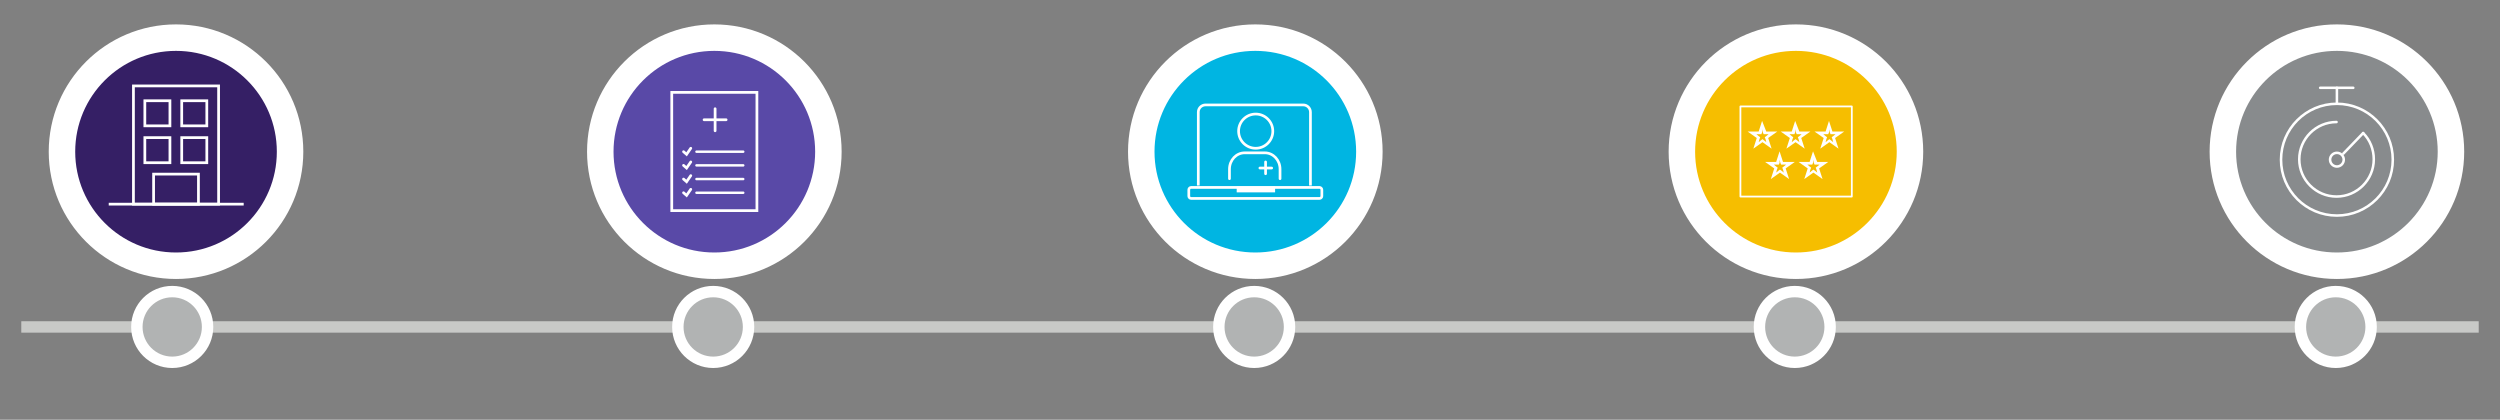 <?xml version="1.0" encoding="utf-8"?>
<!-- Generator: Adobe Illustrator 25.4.1, SVG Export Plug-In . SVG Version: 6.00 Build 0)  -->
<svg version="1.1" id="Layer_1" xmlns="http://www.w3.org/2000/svg" xmlns:xlink="http://www.w3.org/1999/xlink" x="0px" y="0px"
	 viewBox="0 0 657.6 110.4" style="enable-background:new 0 0 657.6 110.4;" xml:space="preserve">
<rect x="0" y="0" width="657.6" height="110.4" fill="#808080" stroke="none"/>
<style type="text/css">
	.st0{fill:#351F65;}
	.st1{fill:none;stroke:#FFFFFF;stroke-width:0.594;stroke-miterlimit:10;}
	.st2{fill:none;stroke:#C8C9C7;stroke-width:3;stroke-miterlimit:10;}
	.st3{fill:#B1B3B3;stroke:#FFFFFF;stroke-width:3;stroke-miterlimit:10;}
	.st4{fill:#888B8D;stroke:#FFFFFF;stroke-width:6.965;stroke-miterlimit:10;}
	.st5{fill:none;stroke:#FFFFFF;stroke-width:0.673;stroke-miterlimit:10;}
	.st6{fill:none;stroke:#FFFFFF;stroke-width:0.673;stroke-linecap:round;stroke-linejoin:round;stroke-miterlimit:10;}
	.st7{fill:#5949A7;stroke:#FFFFFF;stroke-width:6.965;stroke-miterlimit:10;}
	.st8{fill:none;stroke:#FFFFFF;stroke-width:0.722;stroke-miterlimit:10;}
	.st9{fill:none;stroke:#FFFFFF;stroke-width:0.652;stroke-linecap:round;stroke-linejoin:round;stroke-miterlimit:10;}
	.st10{fill:none;stroke:#FFFFFF;stroke-width:0.722;stroke-linecap:round;stroke-linejoin:round;stroke-miterlimit:10;}
	.st11{fill:none;stroke:#FFFFFF;stroke-width:0.722;stroke-linecap:round;stroke-miterlimit:10;}
	.st12{fill:#00B5E2;stroke:#FFFFFF;stroke-width:6.965;stroke-miterlimit:10;}
	.st13{fill:none;stroke:#FFFFFF;stroke-width:0.712;stroke-miterlimit:10;}
	.st14{fill:#FFFFFF;}
	.st15{fill:none;stroke:#FFFFFF;stroke-width:0.712;stroke-linecap:round;stroke-linejoin:round;stroke-miterlimit:10;}
	.st16{fill:#F6BE00;stroke:#FFFFFF;stroke-width:6.965;stroke-miterlimit:10;}
	.st17{fill:none;stroke:#FFFFFF;stroke-width:0.47;stroke-linecap:round;stroke-linejoin:round;stroke-miterlimit:10;}
	.st18{fill:#351F65;stroke:#FFFFFF;stroke-width:6.965;stroke-miterlimit:10;}
	.st19{fill:#5949A7;}
	.st20{fill:none;stroke:#FFFFFF;stroke-width:0.536;stroke-linecap:round;stroke-linejoin:round;stroke-miterlimit:10;}
	.st21{fill:none;stroke:#FFFFFF;stroke-width:0.594;stroke-linecap:round;stroke-linejoin:round;stroke-miterlimit:10;}
	.st22{fill:none;stroke:#FFFFFF;stroke-width:0.594;stroke-linecap:round;stroke-miterlimit:10;}
	.st23{fill:#00B5E2;}
	.st24{fill:none;stroke:#FFFFFF;stroke-width:0.586;stroke-miterlimit:10;}
	.st25{fill:none;stroke:#FFFFFF;stroke-width:0.586;stroke-linecap:round;stroke-linejoin:round;stroke-miterlimit:10;}
	.st26{fill:#F6BE00;}
	.st27{fill:none;stroke:#FFFFFF;stroke-width:0.387;stroke-linecap:round;stroke-linejoin:round;stroke-miterlimit:10;}
	.st28{fill:#888B8D;}
	.st29{fill:none;stroke:#FFFFFF;stroke-width:0.553;stroke-miterlimit:10;}
	.st30{fill:none;stroke:#FFFFFF;stroke-width:0.553;stroke-linecap:round;stroke-linejoin:round;stroke-miterlimit:10;}
	.st31{fill:#B1B3B3;stroke:#FFFFFF;stroke-width:6.965;stroke-miterlimit:10;}
</style>
<line class="st2" x1="5.6" y1="86" x2="652" y2="86"/>
<circle class="st3" cx="45.3" cy="86" r="9.3"/>
<circle class="st3" cx="614.4" cy="86" r="9.3"/>
<circle class="st3" cx="472.1" cy="86" r="9.3"/>
<circle class="st3" cx="329.9" cy="86" r="9.3"/>
<circle class="st3" cx="187.6" cy="86" r="9.3"/>
<g>
	<circle class="st4" cx="614.7" cy="39.9" r="30"/>
	<g>
		<circle class="st5" cx="614.7" cy="42" r="1.8"/>
		<circle class="st5" cx="614.7" cy="42" r="14.7"/>
		<g>
			<path class="st6" d="M621.6,35c1.8,1.8,2.8,4.3,2.8,6.9c0,5.4-4.4,9.8-9.8,9.8s-9.8-4.4-9.8-9.8s4.4-9.8,9.8-9.8"/>
		</g>
		<line class="st6" x1="621.6" y1="35" x2="616.4" y2="40.4"/>
		<line class="st6" x1="614.7" y1="27.3" x2="614.7" y2="23.1"/>
		<line class="st6" x1="610.3" y1="23.1" x2="619" y2="23.1"/>
	</g>
</g>
<g>
	<circle class="st7" cx="187.9" cy="39.9" r="30"/>
	<g>
		<rect x="176.7" y="24.3" class="st8" width="22.4" height="31.1"/>
		<line class="st9" x1="183.2" y1="39.9" x2="195.5" y2="39.9"/>
		<line class="st9" x1="183.2" y1="43.5" x2="195.5" y2="43.5"/>
		<line class="st9" x1="183.2" y1="47.1" x2="195.5" y2="47.1"/>
		<line class="st9" x1="183.2" y1="50.7" x2="195.5" y2="50.7"/>
		<g>
			<line class="st10" x1="188.1" y1="28.6" x2="188.1" y2="34.4"/>
			<line class="st10" x1="185.2" y1="31.5" x2="191" y2="31.5"/>
		</g>
		<polyline class="st11" points="181.7,39 180.6,40.6 179.8,39.9 		"/>
		<polyline class="st11" points="181.7,42.6 180.6,44.2 179.8,43.5 		"/>
		<polyline class="st11" points="181.7,46.2 180.6,47.8 179.8,47.1 		"/>
		<polyline class="st11" points="181.7,49.8 180.6,51.4 179.8,50.7 		"/>
	</g>
</g>
<g>
	<circle class="st12" cx="330.2" cy="39.9" r="30"/>
	<g>
		<path class="st13" d="M315.2,48.8V29.5c0-1.1,0.9-1.9,1.9-1.9h25.7c1.1,0,1.9,0.9,1.9,1.9v19.3"/>
		<path class="st13" d="M347.1,52.2h-33.8c-0.3,0-0.6-0.3-0.6-0.6v-1.7c0-0.3,0.3-0.6,0.6-0.6h33.8c0.3,0,0.6,0.3,0.6,0.6v1.7
			C347.7,51.9,347.4,52.2,347.1,52.2z"/>
		<rect x="325.3" y="49.1" class="st14" width="10.1" height="1.5"/>
		<g>
			<line class="st15" x1="332.9" y1="42.6" x2="332.9" y2="45.7"/>
			<line class="st15" x1="331.4" y1="44.2" x2="334.5" y2="44.2"/>
		</g>
		<circle class="st13" cx="330.3" cy="34.5" r="4.5"/>
		<path class="st15" d="M336.7,47v-2.5c0-2.4-1.8-4.3-4-4.3h-5.3c-2.2,0-4,1.9-4,4.3V47"/>
	</g>
</g>
<g>
	<circle class="st16" cx="472.4" cy="39.9" r="30"/>
	<g>
		<rect x="457.8" y="28" class="st17" width="29.3" height="23.7"/>
		<g>
			<path class="st14" d="M468.1,42l0.2,0.8l0.2,0.5h0.5h0.8l-0.6,0.5l-0.4,0.3l0.2,0.5l0.2,0.8l-0.6-0.5l-0.4-0.3l-0.4,0.3l-0.6,0.5
				l0.2-0.8l0.2-0.5l-0.4-0.3l-0.6-0.5h0.8h0.5l0.2-0.5L468.1,42 M468.1,39.8l-0.9,2.8h-2.9l2.4,1.7l-0.9,2.8l2.4-1.7l2.4,1.7
				l-0.9-2.8l2.4-1.7H469L468.1,39.8L468.1,39.8z"/>
		</g>
		<g>
			<path class="st14" d="M476.9,42l0.2,0.8l0.2,0.5h0.5h0.8l-0.6,0.5l-0.4,0.3l0.2,0.5l0.2,0.8l-0.6-0.5l-0.4-0.3l-0.4,0.3l-0.6,0.5
				l0.2-0.8l0.2-0.5l-0.4-0.3l-0.6-0.5h0.8h0.5l0.2-0.5L476.9,42 M476.9,39.8l-0.9,2.8h-2.9l2.4,1.7l-0.9,2.8l2.4-1.7l2.4,1.7
				l-0.9-2.8l2.4-1.7h-2.9L476.9,39.8L476.9,39.8z"/>
		</g>
		<g>
			<path class="st14" d="M463.5,34l0.2,0.8l0.2,0.5h0.5h0.8l-0.6,0.5l-0.4,0.3l0.2,0.5l0.2,0.8l-0.6-0.5l-0.4-0.3l-0.4,0.3l-0.6,0.5
				l0.2-0.8l0.2-0.5l-0.4-0.3l-0.6-0.5h0.8h0.5l0.2-0.5L463.5,34 M463.5,31.8l-0.9,2.8h-2.9l2.4,1.7l-0.9,2.8l2.4-1.7l2.4,1.7
				l-0.9-2.8l2.4-1.7h-2.9L463.5,31.8L463.5,31.8z"/>
		</g>
		<g>
			<path class="st14" d="M472.2,34l0.2,0.8l0.2,0.5h0.5h0.8l-0.6,0.5l-0.4,0.3l0.2,0.5l0.2,0.8l-0.6-0.5l-0.4-0.3l-0.4,0.3l-0.6,0.5
				l0.2-0.8l0.2-0.5l-0.4-0.3l-0.6-0.5h0.8h0.5l0.2-0.5L472.2,34 M472.2,31.8l-0.9,2.8h-2.9l2.4,1.7l-0.9,2.8l2.4-1.7l2.4,1.7
				l-0.9-2.8l2.4-1.7h-2.9L472.2,31.8L472.2,31.8z"/>
		</g>
		<g>
			<path class="st14" d="M481.1,34l0.2,0.8l0.2,0.5h0.5h0.8l-0.6,0.5l-0.4,0.3l0.2,0.5l0.2,0.8l-0.6-0.5l-0.4-0.3l-0.4,0.3l-0.6,0.5
				l0.2-0.8l0.2-0.5l-0.4-0.3l-0.6-0.5h0.8h0.5l0.2-0.5L481.1,34 M481.1,31.8l-0.9,2.8h-2.9l2.4,1.7l-0.9,2.8l2.4-1.7l2.4,1.7
				l-0.9-2.8l2.4-1.7H482L481.1,31.8L481.1,31.8z"/>
		</g>
	</g>
</g>
<g>
	<circle class="st18" cx="46.3" cy="39.9" r="30"/>
	<g>
		<rect x="35.1" y="22.6" class="st8" width="22.4" height="31.1"/>
		<line class="st8" x1="28.6" y1="53.7" x2="64.1" y2="53.7"/>
		<rect x="40.4" y="45.8" class="st8" width="11.8" height="7.9"/>
		<rect x="38.1" y="26.5" class="st8" width="6.6" height="6.6"/>
		<rect x="47.8" y="26.5" class="st8" width="6.6" height="6.6"/>
		<rect x="38.1" y="36.2" class="st8" width="6.6" height="6.6"/>
		<rect x="47.8" y="36.2" class="st8" width="6.6" height="6.6"/>
	</g>
</g>
</svg>

